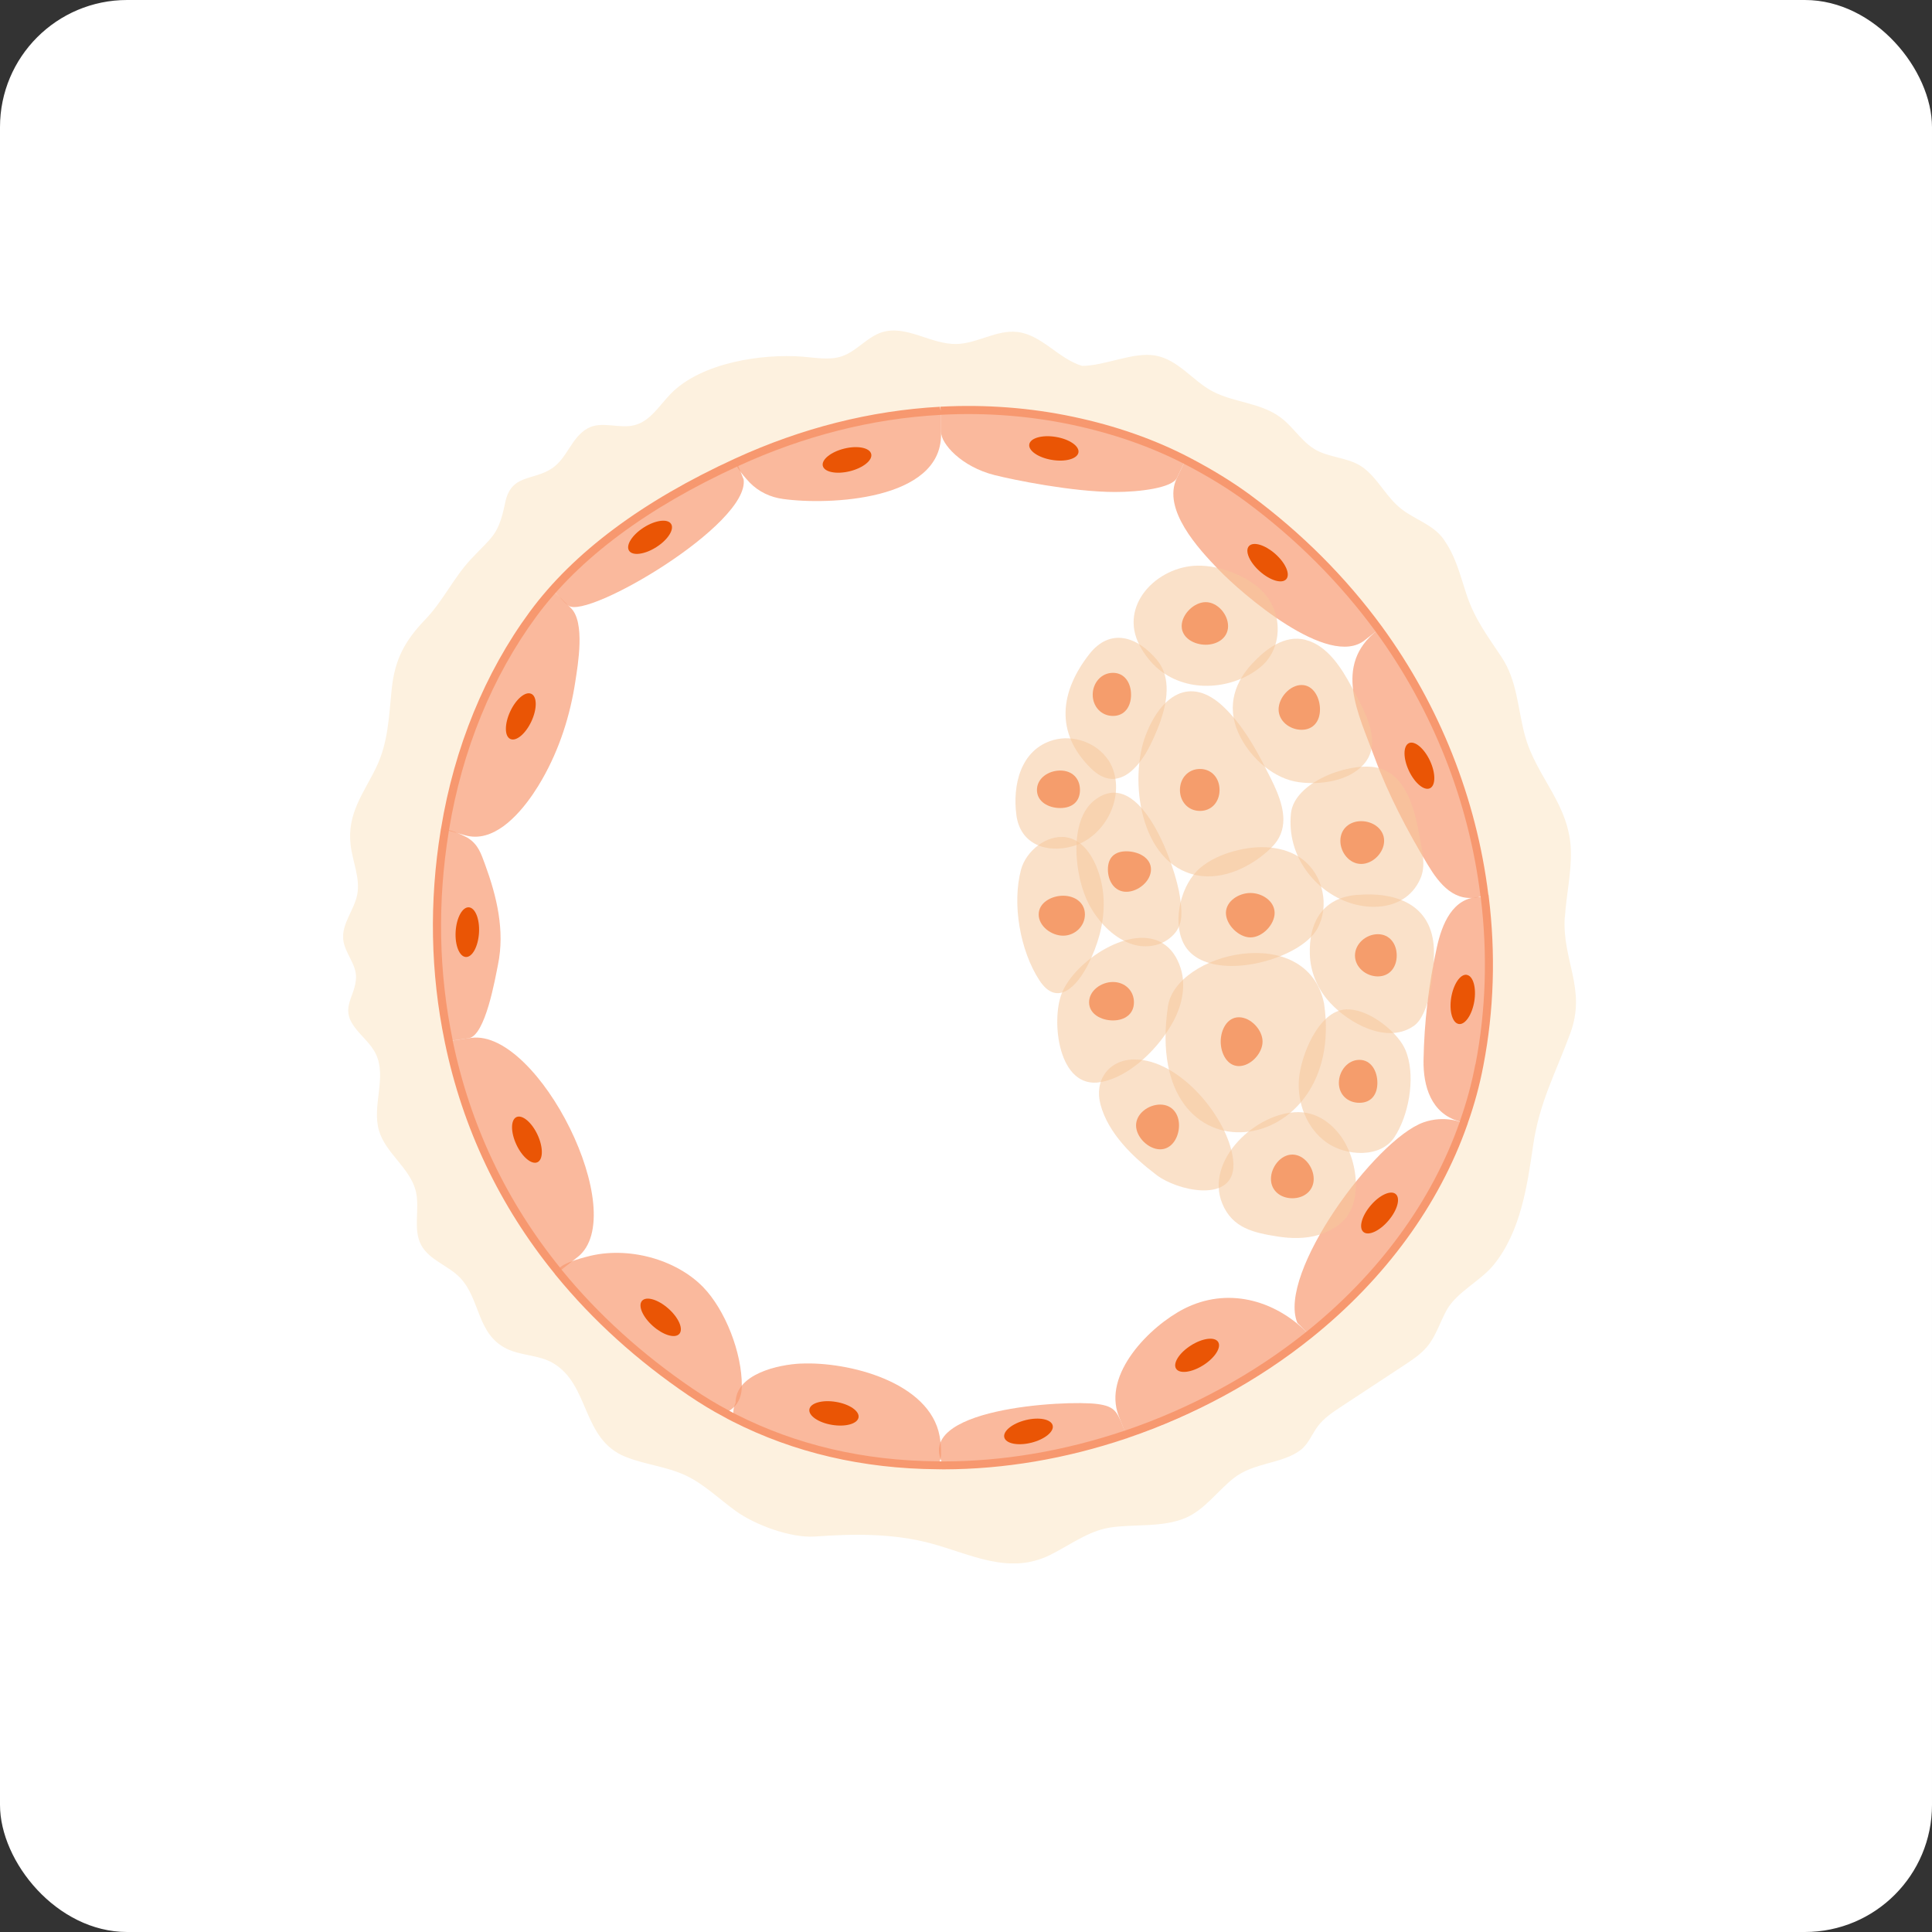<svg width="152" height="152" viewBox="0 0 152 152" fill="none" xmlns="http://www.w3.org/2000/svg">
<rect x="0" y="0" width="152" height="152" fill="#333333" stroke="none"/>
<rect width="152" height="152" rx="10" fill="white"/>
<g clip-path="url(#clip0_72_36)">
<path d="M116.783 70.474C115.91 63.349 113.254 56.053 108.479 49.51C105.736 45.759 102.323 42.264 98.156 39.182C96.662 38.083 95.094 37.15 93.452 36.29C90.609 34.803 87.506 33.766 84.37 33.101C80.985 32.387 77.51 32.13 74.055 32.312C74.026 32.321 73.997 32.321 73.96 32.321C68.809 32.606 63.389 33.874 57.96 36.365C51.99 39.095 45.866 42.974 41.935 48.312C38.261 53.302 36.006 59.16 35.005 65.249C34.997 65.286 34.984 65.323 34.984 65.364C34.14 70.557 34.12 76.212 35.299 81.897C35.299 81.917 35.299 81.934 35.307 81.954C36.59 88.143 39.283 94.364 43.897 100.032C43.917 100.069 43.942 100.106 43.983 100.147C46.735 103.51 50.161 106.695 54.365 109.545C55.238 110.132 56.131 110.681 57.041 111.165C57.277 111.297 57.517 111.429 57.761 111.553C62.677 114.052 68.163 115.246 73.761 115.288C73.914 115.296 74.076 115.296 74.237 115.296C79.028 115.288 83.898 114.432 88.545 112.871C88.565 112.871 88.582 112.863 88.603 112.85C93.812 111.086 98.748 108.426 102.989 105.014C108.5 100.589 112.848 94.922 115.145 88.366C115.153 88.345 115.165 88.329 115.165 88.3C115.687 86.841 116.096 85.334 116.39 83.789C117.197 79.612 117.367 75.109 116.808 70.553C116.808 70.524 116.8 70.495 116.787 70.466L116.783 70.474Z" fill="white"/>
<path d="M123.12 72.147C123.227 70.433 123.62 68.735 123.591 67.016C123.529 63.29 120.873 61.179 119.971 57.858C119.396 55.734 119.383 53.566 118.117 51.67C117.017 50.017 116.02 48.695 115.391 46.807C114.869 45.25 114.551 43.783 113.541 42.379C112.763 41.297 111.299 40.859 110.268 40.057C109.089 39.136 108.506 37.802 107.372 36.885C106.35 36.054 104.989 36.059 103.83 35.55C102.511 34.972 101.865 33.663 100.723 32.824C99.143 31.663 97.078 31.68 95.386 30.783C93.847 29.97 92.692 28.28 90.88 27.97C89.13 27.673 86.945 28.784 85.129 28.784C83.271 28.226 81.951 26.33 80.027 26.115C78.397 25.933 76.874 27.037 75.236 27.065C73.25 27.098 71.318 25.558 69.427 26.128C69.41 26.132 69.394 26.136 69.377 26.144C68.215 26.516 67.408 27.623 66.254 28.024C65.269 28.363 64.193 28.139 63.15 28.061C59.894 27.809 55.169 28.548 52.798 30.953C51.896 31.866 51.185 33.117 49.943 33.444C48.735 33.766 47.337 33.088 46.24 33.696C44.945 34.414 44.647 36.026 43.435 36.843C41.941 37.851 40.212 37.261 39.744 39.553C39.211 42.168 38.706 42.214 37.034 44.011C35.681 45.465 34.862 47.274 33.472 48.724C31.867 50.401 31.064 51.831 30.816 54.227C30.596 56.358 30.547 58.42 29.595 60.382C28.61 62.41 27.295 64.001 27.584 66.471C27.737 67.793 28.358 69.094 28.102 70.395C27.861 71.614 26.869 72.684 27.005 73.923C27.117 74.977 28.039 75.848 28.01 76.906C27.969 78.422 26.748 79.232 27.866 80.768C28.404 81.508 29.169 82.094 29.566 82.916C30.456 84.751 29.239 87.002 29.819 88.956C30.348 90.749 32.264 91.893 32.711 93.707C33.054 95.107 32.458 96.702 33.145 97.97C33.791 99.16 35.309 99.569 36.232 100.564C37.791 102.241 37.519 104.935 39.827 106.096C40.973 106.67 42.384 106.587 43.493 107.232C46.426 108.934 45.748 113.234 49.219 114.618C50.746 115.229 52.438 115.378 53.928 116.072C55.401 116.762 56.576 117.935 57.896 118.885C59.394 119.967 62.215 121.021 64.119 120.885C67.093 120.674 70.201 120.616 73.221 121.422C76.374 122.264 79.378 123.95 82.638 122.326C84.181 121.558 85.613 120.455 87.318 120.182C89.159 119.889 91.484 120.203 93.309 119.406C94.769 118.769 95.754 117.344 97.024 116.324C98.646 115.018 100.893 115.2 102.358 114.052C102.957 113.581 103.226 112.808 103.686 112.201C104.166 111.565 104.844 111.115 105.506 110.677C107.165 109.586 108.824 108.492 110.484 107.401C111.141 106.967 111.812 106.521 112.312 105.91C112.991 105.075 113.297 104.005 113.818 103.068C114.613 101.642 116.479 100.787 117.513 99.515C119.628 96.908 120.149 93.351 120.616 90.133C121.113 86.705 122.367 84.49 123.546 81.285C124.833 77.782 122.892 75.572 123.107 72.155L123.12 72.147ZM113.694 91.996C108.746 103.047 93.958 115.2 75.869 115.2C71.819 115.2 67.242 114.8 62.861 113.511C36.157 103.84 29.723 75.993 37.68 56.263C41.97 45.626 52.438 36.658 66.187 33.188C68.819 32.522 71.657 32.204 74.582 32.204L76.407 32.242C88.7 32.242 99.995 38.087 107.078 47.522C117.873 61.89 119.421 78.029 113.698 91.992L113.694 91.996Z" fill="#FDF1DF"/>
<path d="M117.098 70.404C116.162 62.828 113.274 55.541 108.74 49.319C105.877 45.403 102.38 41.904 98.346 38.926C96.96 37.91 95.409 36.955 93.601 36.009C90.87 34.58 87.787 33.498 84.436 32.791C81.06 32.077 77.564 31.812 74.038 31.994C74.009 31.994 74.013 31.994 73.989 32.002L74.009 32.32L73.947 32.002C68.486 32.304 63.066 33.675 57.832 36.075C50.55 39.409 45.117 43.462 41.683 48.126C38.158 52.909 35.742 58.812 34.699 65.174C34.686 65.216 34.674 65.269 34.67 65.335C33.76 70.937 33.867 76.522 34.984 81.934C34.984 81.963 34.993 82 35.005 82.041C36.404 88.77 39.304 94.88 43.636 100.205C43.669 100.259 43.706 100.312 43.739 100.341C46.631 103.878 50.148 107.063 54.191 109.801C55.151 110.446 56.032 110.983 56.888 111.433C57.128 111.569 57.372 111.702 57.621 111.826C62.458 114.288 67.886 115.552 73.745 115.593C73.902 115.601 74.072 115.601 74.241 115.601C79.003 115.593 83.84 114.775 88.623 113.168C88.669 113.16 88.702 113.143 88.727 113.131C93.998 111.346 98.996 108.62 103.191 105.249C108.988 100.597 113.225 94.798 115.443 88.477C115.455 88.448 115.471 88.411 115.48 88.357C115.997 86.903 116.411 85.383 116.704 83.834C117.54 79.509 117.681 75.022 117.126 70.54C117.126 70.478 117.114 70.429 117.102 70.388L117.098 70.404ZM116.071 83.735C115.782 85.263 115.372 86.763 114.859 88.196C114.855 88.213 114.847 88.229 114.847 88.25C114.847 88.254 114.847 88.258 114.843 88.266C112.666 94.48 108.5 100.189 102.79 104.77C98.648 108.099 93.708 110.789 88.503 112.553C88.499 112.553 88.487 112.557 88.478 112.561C88.466 112.561 88.458 112.565 88.445 112.569C83.72 114.16 78.937 114.969 74.237 114.978C74.084 114.978 73.927 114.978 73.765 114.969C67.989 114.932 62.656 113.685 57.906 111.272C57.662 111.152 57.43 111.02 57.19 110.888C56.346 110.442 55.482 109.917 54.542 109.285C50.554 106.579 47.082 103.44 44.227 99.949C44.219 99.941 44.186 99.903 44.182 99.895C44.17 99.875 44.157 99.854 44.145 99.837C39.867 94.583 36.999 88.543 35.621 81.897C35.621 81.892 35.621 81.884 35.621 81.88C35.621 81.868 35.621 81.851 35.617 81.839C34.508 76.489 34.405 70.966 35.307 65.422C35.307 65.406 35.307 65.393 35.307 65.377C35.307 65.364 35.311 65.348 35.324 65.306C36.354 59.019 38.733 53.211 42.196 48.506C45.564 43.928 50.914 39.946 58.096 36.658C63.256 34.291 68.602 32.936 73.964 32.642C74.005 32.642 74.051 32.642 74.109 32.63C77.568 32.453 80.998 32.717 84.312 33.415C87.601 34.109 90.63 35.171 93.311 36.571C95.09 37.501 96.617 38.438 97.974 39.434C101.954 42.375 105.405 45.829 108.231 49.691C112.708 55.834 115.558 63.03 116.477 70.507C116.477 70.528 116.489 70.573 116.498 70.594C117.044 75.051 116.907 79.472 116.084 83.731L116.071 83.735Z" fill="#F7986F"/>
<g opacity="0.68">
<path d="M58.466 37.629C58.297 37.195 58.135 36.778 57.962 36.369C53.51 38.406 49.682 40.715 45.346 44.503C44.912 44.891 43.84 45.854 43.414 46.308C43.472 46.403 43.547 46.498 43.633 46.581C43.7 46.647 43.766 46.713 43.832 46.779C44.117 47.064 44.386 47.403 44.726 47.651C46.219 48.754 58.992 41.244 58.504 37.712C58.495 37.683 58.475 37.654 58.466 37.625V37.629Z" fill="#F7986F"/>
</g>
<g opacity="0.68">
<path d="M62.998 107.278C61.243 107.36 57.879 108.091 57.871 110.368C57.681 110.764 57.652 111.181 57.768 111.553C62.683 114.052 68.169 115.246 73.767 115.288C73.937 115.023 74.041 114.709 74.041 114.37C74.041 113.891 74.007 113.429 73.925 112.991C73.143 108.715 66.713 107.104 62.998 107.282V107.278Z" fill="#F7986F"/>
</g>
<g opacity="0.68">
<path d="M116.491 70.561C116.491 70.561 116.462 70.57 116.453 70.57C114.269 70.57 113.441 72.738 113.044 74.531C112.403 77.439 112.047 80.434 111.997 83.409C111.964 85.454 112.593 87.593 114.786 88.217C114.852 88.238 114.91 88.246 114.968 88.263C115.034 88.283 115.1 88.3 115.167 88.3C115.688 86.842 116.098 85.334 116.391 83.789C117.198 79.612 117.368 75.11 116.809 70.553C116.706 70.545 116.602 70.545 116.495 70.553L116.491 70.561Z" fill="#F7986F"/>
</g>
<g opacity="0.68">
<path d="M88.442 112.482C88.405 112.387 88.368 112.292 88.327 112.189C87.867 110.991 87.623 110.636 86.341 110.462C83.854 110.128 71.611 110.801 74.238 115.295C79.03 115.287 83.9 114.432 88.55 112.871C88.542 112.755 88.505 112.635 88.455 112.511C88.455 112.503 88.447 112.491 88.447 112.482H88.442Z" fill="#F7986F"/>
</g>
<g opacity="0.68">
<path d="M93.153 102.969C90.485 104.332 86.711 108.104 88.023 111.421C88.163 111.781 88.308 112.132 88.441 112.483C88.478 112.57 88.515 112.652 88.544 112.739L88.602 112.855C93.811 111.091 98.747 108.43 102.988 105.018C102.943 104.952 102.885 104.886 102.827 104.828C100.224 102.234 96.521 101.251 93.153 102.969Z" fill="#F7986F"/>
</g>
<g opacity="0.68">
<path d="M37.104 81.652C37.03 81.661 36.951 81.673 36.877 81.681C36.467 81.739 36.078 81.797 35.689 81.851C35.549 81.871 35.424 81.909 35.309 81.954C36.591 88.142 39.285 94.364 43.898 100.031C44.031 99.986 44.155 99.907 44.266 99.825C44.295 99.796 44.316 99.779 44.341 99.759C44.709 99.474 45.081 99.189 45.45 98.895C49.682 95.537 42.371 80.996 37.1 81.652H37.104Z" fill="#F7986F"/>
</g>
<g opacity="0.68">
<path d="M111.992 88.303C108.215 89.646 100.465 100.184 102.066 104.067C102.066 104.075 102.075 104.088 102.087 104.096C102.174 104.183 102.257 104.265 102.344 104.344L102.828 104.827C102.894 104.885 102.952 104.943 103.01 104.997C108.504 100.593 112.849 94.925 115.145 88.369C115.033 88.303 113.647 87.717 111.992 88.303Z" fill="#F7986F"/>
</g>
<g opacity="0.68">
<path d="M46.186 98.866C45.897 98.945 43.489 99.54 43.985 100.147C46.737 103.51 50.163 106.695 54.366 109.545C55.239 110.131 56.133 110.681 57.043 111.164C58.007 110.747 58.355 109.946 58.363 109.057C58.38 106.418 57.056 103.055 55.318 101.262C53.199 99.081 49.389 98.003 46.191 98.866H46.186Z" fill="#F7986F"/>
</g>
<g opacity="0.68">
<path d="M36.846 65.947C36.693 65.843 35.042 65.029 34.984 65.368C34.14 70.561 34.12 76.216 35.299 81.9C35.357 81.892 35.415 81.892 35.468 81.88L35.667 81.851C36.064 81.793 36.466 81.735 36.871 81.681C38.191 81.504 38.969 76.918 39.18 75.89C39.73 73.201 39.085 70.528 38.158 68C37.835 67.124 37.62 66.459 36.842 65.947H36.846Z" fill="#F7986F"/>
</g>
<g opacity="0.68">
<path d="M108.486 49.51C108.44 49.53 108.39 49.568 108.353 49.596C104.857 52.344 106.876 56.148 108.146 59.593C109.23 62.531 110.736 65.385 112.321 68.021C113.26 69.582 114.464 71.065 116.463 70.541C116.558 70.516 116.665 70.483 116.723 70.409C116.732 70.4 116.74 70.388 116.744 70.375C116.781 70.301 116.769 70.21 116.757 70.128C115.577 62.655 112.967 55.661 108.486 49.514V49.51Z" fill="#F7986F"/>
</g>
<g opacity="0.68">
<path d="M74.056 32.312C74.048 32.386 74.035 32.473 74.035 32.56V33.973C74.035 34.919 75.641 36.72 78.243 37.377C79.7 37.744 84.358 38.707 87.747 38.707C89.642 38.707 92.199 38.393 92.588 37.608C92.588 37.6 92.596 37.6 92.596 37.587C92.803 37.162 92.993 36.745 93.184 36.348C93.192 36.327 93.204 36.311 93.213 36.29C93.233 36.253 93.25 36.224 93.258 36.187C87.747 33.432 81.139 31.944 74.052 32.312H74.056Z" fill="#F7986F"/>
</g>
<g opacity="0.68">
<path d="M98.159 39.182C96.649 38.075 95.019 37.071 93.272 36.199C93.252 36.228 93.235 36.257 93.215 36.294C93.206 36.315 93.194 36.331 93.186 36.352C92.995 36.761 92.797 37.178 92.59 37.612C91.402 40.07 94.319 43.201 95.858 44.8C97.679 46.692 104.531 52.649 107.377 50.364C107.721 50.088 108.039 49.844 108.354 49.596C108.399 49.559 108.441 49.53 108.478 49.501C105.747 45.758 102.329 42.264 98.163 39.182H98.159Z" fill="#F7986F"/>
</g>
<g opacity="0.68">
<path d="M57.962 36.368C57.635 36.517 58.851 37.831 58.988 37.971C59.695 38.69 60.602 39.12 61.603 39.256C65.207 39.76 74.036 39.38 74.036 34.2V32.779C74.036 32.617 74.015 32.465 73.962 32.324C68.81 32.609 63.39 33.877 57.962 36.368Z" fill="#F7986F"/>
</g>
<g opacity="0.68">
<path d="M44.727 47.651C44.425 47.357 44.119 47.064 43.833 46.779C43.68 46.626 43.502 46.502 43.303 46.428C39.526 50.522 36.311 57.334 35.008 65.253C35.066 65.282 35.132 65.298 35.198 65.319C35.302 65.348 35.417 65.377 35.521 65.414C35.873 65.509 36.233 65.612 36.593 65.715C38.756 66.339 40.718 64.257 41.951 62.444C42.219 62.051 42.451 61.667 42.646 61.328C44.011 58.949 44.863 56.288 45.269 53.583C45.468 52.277 46.047 48.968 44.925 47.849L44.727 47.651Z" fill="#F7986F"/>
</g>
<path d="M66.419 35.294C65.368 35.555 64.615 36.162 64.735 36.654C64.855 37.145 65.807 37.335 66.858 37.075C67.909 36.815 68.662 36.207 68.542 35.716C68.422 35.224 67.47 35.034 66.419 35.294Z" fill="#EA5505"/>
<path d="M80.697 111.726C79.646 111.986 78.893 112.594 79.013 113.085C79.132 113.577 80.084 113.767 81.135 113.507C82.186 113.246 82.939 112.639 82.819 112.147C82.699 111.656 81.748 111.466 80.697 111.726Z" fill="#EA5505"/>
<path d="M41.798 54.586C41.339 54.371 40.594 54.995 40.139 55.978C39.684 56.962 39.688 57.928 40.151 58.139C40.611 58.354 41.355 57.73 41.811 56.747C42.266 55.764 42.262 54.797 41.798 54.586Z" fill="#EA5505"/>
<path d="M115.399 76.695C114.898 76.613 114.352 77.414 114.174 78.48C114.001 79.546 114.265 80.479 114.766 80.562C115.267 80.644 115.813 79.843 115.991 78.777C116.165 77.712 115.9 76.778 115.399 76.699V76.695Z" fill="#EA5505"/>
<path d="M40.632 87.887C40.173 88.101 40.169 89.068 40.624 90.047C41.079 91.026 41.824 91.65 42.283 91.439C42.742 91.225 42.746 90.258 42.291 89.279C41.836 88.3 41.092 87.676 40.632 87.887Z" fill="#EA5505"/>
<path d="M110.847 58.466C110.388 58.681 110.383 59.647 110.839 60.626C111.294 61.605 112.038 62.229 112.498 62.018C112.957 61.804 112.961 60.837 112.506 59.858C112.051 58.879 111.306 58.255 110.847 58.466Z" fill="#EA5505"/>
<path d="M52.589 102.956C51.778 102.237 50.852 101.96 50.512 102.34C50.177 102.721 50.558 103.609 51.369 104.327C52.18 105.046 53.106 105.323 53.446 104.943C53.781 104.563 53.4 103.675 52.589 102.956Z" fill="#EA5505"/>
<path d="M100.337 43.582C99.526 42.863 98.599 42.586 98.26 42.966C97.921 43.346 98.306 44.235 99.117 44.953C99.927 45.672 100.854 45.949 101.194 45.569C101.533 45.189 101.148 44.301 100.337 43.582Z" fill="#EA5505"/>
<path d="M36.882 71.383C36.377 71.355 35.914 72.206 35.848 73.284C35.782 74.362 36.142 75.263 36.65 75.291C37.159 75.32 37.618 74.469 37.685 73.391C37.751 72.313 37.391 71.412 36.882 71.383Z" fill="#EA5505"/>
<path d="M50.649 41.499C49.735 42.082 49.218 42.9 49.491 43.325C49.764 43.751 50.724 43.627 51.638 43.044C52.553 42.462 53.07 41.644 52.797 41.218C52.524 40.793 51.564 40.917 50.649 41.499Z" fill="#EA5505"/>
<path d="M107.839 94.839C107.135 95.662 106.879 96.595 107.268 96.926C107.652 97.256 108.538 96.855 109.237 96.029C109.94 95.207 110.197 94.273 109.808 93.943C109.423 93.612 108.538 94.013 107.839 94.839Z" fill="#EA5505"/>
<path d="M93.689 105.857C92.774 106.439 92.257 107.257 92.53 107.683C92.803 108.108 93.763 107.984 94.677 107.402C95.592 106.819 96.109 106.001 95.836 105.576C95.563 105.15 94.603 105.274 93.689 105.857Z" fill="#EA5505"/>
<path d="M83.064 34.374C81.996 34.196 81.061 34.461 80.978 34.96C80.896 35.46 81.694 36.01 82.762 36.183C83.829 36.361 84.764 36.096 84.847 35.596C84.93 35.097 84.131 34.547 83.064 34.374Z" fill="#EA5505"/>
<path d="M65.763 110.293C64.696 110.115 63.761 110.379 63.678 110.879C63.595 111.379 64.394 111.929 65.461 112.102C66.528 112.28 67.464 112.015 67.546 111.515C67.629 111.016 66.831 110.466 65.763 110.293Z" fill="#EA5505"/>
<g opacity="0.54">
<path d="M91.538 74.246C89.039 72.63 84.57 75.576 83.54 78.137C82.671 80.289 83.254 85.751 86.618 85.131C88.989 84.693 91.281 82.326 92.344 80.297C93.011 79.029 93.325 77.513 92.882 76.154C92.584 75.237 92.113 74.621 91.534 74.25L91.538 74.246Z" fill="#F5C79C"/>
</g>
<g opacity="0.54">
<path d="M91.011 51.902C89.484 50.088 87.349 49.357 85.702 51.464C83.418 54.389 82.967 57.619 85.814 60.436C87.833 62.432 89.575 60.515 90.531 58.553C91.238 57.099 92.053 55.062 91.702 53.356C91.594 52.831 91.375 52.34 91.011 51.902Z" fill="#F5C79C"/>
</g>
<g opacity="0.54">
<path d="M99.677 46.928C98.543 45.416 96.057 44.47 94.211 44.503C91.017 44.556 87.984 47.634 89.668 50.794C90.057 51.521 90.57 52.182 91.212 52.699C92.362 53.624 93.839 54.033 95.304 53.946C96.69 53.868 98.088 53.368 99.168 52.484C100.418 51.464 100.79 49.741 100.339 48.241C100.198 47.77 99.979 47.324 99.681 46.928H99.677Z" fill="#F5C79C"/>
</g>
<g opacity="0.54">
<path d="M102.708 50.335C101.041 49.922 99.559 51.083 98.496 52.231C96.936 53.913 96.498 55.929 97.602 58.019C98.496 59.717 100.242 61.274 102.195 61.539C103.862 61.762 106.051 61.477 107.251 60.175C107.603 59.795 107.801 59.378 107.892 58.936C108.227 57.321 107.073 55.408 106.337 54.037C105.559 52.578 104.429 50.769 102.7 50.339L102.708 50.335Z" fill="#F5C79C"/>
</g>
<g opacity="0.54">
<path d="M108.167 60.362C105.954 60.015 101.8 61.576 101.564 64.013C101.485 64.815 101.547 65.624 101.763 66.405C102.164 67.855 103.078 69.14 104.286 70.036C105.457 70.904 106.926 71.424 108.395 71.334C109.889 71.243 111.109 70.54 111.73 69.165C111.734 69.152 111.738 69.144 111.746 69.132C112.201 68.103 111.891 66.967 111.701 65.881C111.345 63.828 110.65 60.75 108.172 60.366L108.167 60.362Z" fill="#F5C79C"/>
</g>
<g opacity="0.54">
<path d="M106.797 70.4C104.067 70.615 102.954 72.544 103.053 75.126C103.103 76.403 103.583 77.605 104.385 78.592C105.693 80.195 108.527 81.963 110.703 81.009C110.877 80.935 111.047 80.84 111.212 80.728C112.503 79.844 112.797 76.581 112.817 75.04C112.867 71.363 110.136 70.136 106.797 70.405V70.4Z" fill="#F5C79C"/>
</g>
<g opacity="0.54">
<path d="M110.321 82.132C109.497 80.839 107.499 79.336 105.898 79.414C103.696 79.526 102.319 83.132 102.19 84.945C102.058 86.821 102.832 88.791 104.363 89.882C105.873 90.956 108.616 91.15 109.717 89.452C110.825 87.742 111.326 84.958 110.718 83.004C110.619 82.686 110.486 82.392 110.321 82.132Z" fill="#F5C79C"/>
</g>
<g opacity="0.54">
<path d="M105.388 89.254C104.598 88.238 103.51 87.519 102.194 87.499C98.888 87.441 94.746 91.27 96.166 94.699C96.964 96.628 98.648 96.988 100.51 97.281C101.582 97.45 102.711 97.471 103.758 97.153C104.639 96.884 105.616 96.327 106.108 95.513C106.534 94.806 106.7 93.931 106.671 93.026C106.629 91.638 106.125 90.196 105.388 89.254Z" fill="#F5C79C"/>
</g>
<g opacity="0.54">
<path d="M89.231 83.351C87.195 83.379 86.074 85.019 86.583 86.903C87.2 89.2 89.165 91.059 91.002 92.451C92.607 93.67 96.786 94.612 97.03 91.91C97.047 91.712 97.047 91.493 97.018 91.253C96.641 87.932 92.764 83.305 89.231 83.355V83.351Z" fill="#F5C79C"/>
</g>
<g opacity="0.54">
<path d="M102.517 67.64C101.023 66.492 98.921 66.459 97.101 66.959C96.137 67.223 95.198 67.632 94.432 68.276C92.938 69.544 92.231 72.345 93.079 74.142C93.518 75.072 94.391 75.609 95.458 75.848C98.326 76.489 102.595 74.973 103.65 73.048C104.614 71.292 104.106 68.867 102.517 67.644V67.64Z" fill="#F5C79C"/>
</g>
<g opacity="0.54">
<path d="M87.18 59.776C86.269 58.425 84.445 57.78 82.876 58.222C80.282 58.958 79.645 61.796 79.968 64.154C80.278 66.414 82.322 67.162 84.391 66.579C86.708 65.927 88.276 63.25 87.68 60.895C87.581 60.498 87.415 60.114 87.184 59.771L87.18 59.776Z" fill="#F5C79C"/>
</g>
<g opacity="0.54">
<path d="M91.88 79.228C89.828 93.418 105.993 91.357 104.172 78.964C102.844 72.433 92.426 74.948 91.88 79.228Z" fill="#F5C79C"/>
</g>
<g opacity="0.54">
<path d="M96.294 55.636C93.604 53.071 91.32 54.785 90.149 57.809C88.809 61.271 89.636 67.938 94.142 68.859C96.269 69.293 98.598 68.124 100.067 66.645C100.717 65.992 100.965 65.257 100.969 64.501C100.981 63.076 100.142 61.556 99.504 60.308C98.656 58.639 97.655 56.941 96.29 55.636H96.294Z" fill="#F5C79C"/>
</g>
<g opacity="0.54">
<path d="M83.928 65.876C82.352 65.62 80.726 66.955 80.333 68.405C79.609 71.094 80.25 74.783 81.769 77.117C83.213 79.335 84.802 77.489 85.625 75.845C85.997 75.101 86.299 74.324 86.51 73.531C86.978 71.759 86.982 69.904 86.246 68.14C85.811 67.099 85.041 66.062 83.928 65.881V65.876Z" fill="#F5C79C"/>
</g>
<g opacity="0.54">
<path d="M86.15 62.923C83.994 64.559 84.565 69.074 85.674 71.152C86.382 72.474 87.503 73.701 88.934 74.238C89.944 74.614 91.14 74.502 92.004 73.829C92.199 73.676 92.356 73.519 92.484 73.354C93.088 72.569 92.981 71.656 92.84 70.607C92.534 68.302 89.778 60.172 86.15 62.927V62.923Z" fill="#F5C79C"/>
</g>
<path d="M94.86 47.374C93.933 47.374 92.969 48.332 92.969 49.258C92.969 50.183 93.933 50.724 94.86 50.724C95.786 50.724 96.618 50.183 96.618 49.258C96.618 48.332 95.786 47.374 94.86 47.374Z" fill="#F59D6C"/>
<path d="M94.408 60.498C93.482 60.498 92.832 61.225 92.832 62.15C92.832 63.076 93.482 63.799 94.408 63.799C95.335 63.799 95.948 63.076 95.948 62.15C95.948 61.225 95.335 60.498 94.408 60.498Z" fill="#F59D6C"/>
<path d="M88.616 66.976C87.689 66.976 87.164 67.475 87.164 68.401C87.164 69.326 87.689 70.161 88.616 70.161C89.543 70.161 90.553 69.326 90.553 68.401C90.553 67.475 89.543 66.976 88.616 66.976Z" fill="#F59D6C"/>
<path d="M87.562 77.258C86.635 77.258 85.684 77.935 85.684 78.856C85.684 79.778 86.635 80.282 87.562 80.282C88.489 80.282 89.213 79.782 89.213 78.856C89.213 77.931 88.489 77.258 87.562 77.258Z" fill="#F59D6C"/>
<path d="M97.471 80.033C96.544 80.033 96.039 81.02 96.039 81.946C96.039 82.871 96.544 83.875 97.471 83.875C98.397 83.875 99.332 82.871 99.332 81.946C99.332 81.02 98.397 80.033 97.471 80.033Z" fill="#F59D6C"/>
<path d="M106.95 83.384C106.023 83.384 105.336 84.268 105.336 85.193C105.336 86.118 106.023 86.763 106.95 86.763C107.876 86.763 108.365 86.118 108.365 85.193C108.365 84.268 107.876 83.384 106.95 83.384Z" fill="#F59D6C"/>
<path d="M101.676 90.836C100.749 90.836 99.992 91.827 99.992 92.753C99.992 93.678 100.749 94.273 101.676 94.273C102.603 94.273 103.356 93.678 103.356 92.753C103.356 91.827 102.603 90.836 101.676 90.836Z" fill="#F59D6C"/>
<path d="M91.278 86.903C90.351 86.903 89.379 87.614 89.379 88.539C89.379 89.465 90.351 90.423 91.278 90.423C92.205 90.423 92.759 89.465 92.759 88.539C92.759 87.614 92.205 86.903 91.278 86.903Z" fill="#F59D6C"/>
<path d="M87.562 52.935C86.635 52.935 85.969 53.732 85.969 54.657C85.969 55.583 86.635 56.326 87.562 56.326C88.489 56.326 88.985 55.583 88.985 54.657C88.985 53.732 88.484 52.935 87.562 52.935Z" fill="#F59D6C"/>
<path d="M83.643 70.471C82.716 70.471 81.719 71.02 81.719 71.945C81.719 72.871 82.72 73.614 83.643 73.614C84.565 73.614 85.356 72.871 85.356 71.945C85.356 71.02 84.57 70.471 83.643 70.471Z" fill="#F59D6C"/>
<path d="M83.415 60.622C82.488 60.622 81.582 61.225 81.582 62.151C81.582 63.076 82.488 63.572 83.415 63.572C84.342 63.572 84.966 63.072 84.966 62.151C84.966 61.229 84.342 60.622 83.415 60.622Z" fill="#F59D6C"/>
<path d="M102.402 53.893C101.475 53.893 100.594 54.892 100.594 55.813C100.594 56.735 101.475 57.416 102.402 57.416C103.329 57.416 103.85 56.739 103.85 55.813C103.85 54.888 103.329 53.893 102.402 53.893Z" fill="#F59D6C"/>
<path d="M98.381 70.256C97.455 70.256 96.449 70.9 96.449 71.826C96.449 72.751 97.455 73.751 98.381 73.751C99.308 73.751 100.281 72.751 100.281 71.826C100.281 70.9 99.308 70.256 98.381 70.256Z" fill="#F59D6C"/>
<path d="M108.401 73.498C107.475 73.498 106.602 74.25 106.602 75.175C106.602 76.101 107.475 76.819 108.401 76.819C109.328 76.819 109.887 76.101 109.887 75.175C109.887 74.25 109.328 73.498 108.401 73.498Z" fill="#F59D6C"/>
<path d="M107.092 64.605C106.165 64.605 105.453 65.224 105.453 66.15C105.453 67.075 106.165 67.971 107.092 67.971C108.018 67.971 108.896 67.075 108.896 66.15C108.896 65.224 108.018 64.605 107.092 64.605Z" fill="#F59D6C"/>
</g>
<defs>
<clipPath id="clip0_72_36">
<rect width="97" height="97" fill="white" transform="translate(27 26)"/>
</clipPath>
</defs>
</svg>
